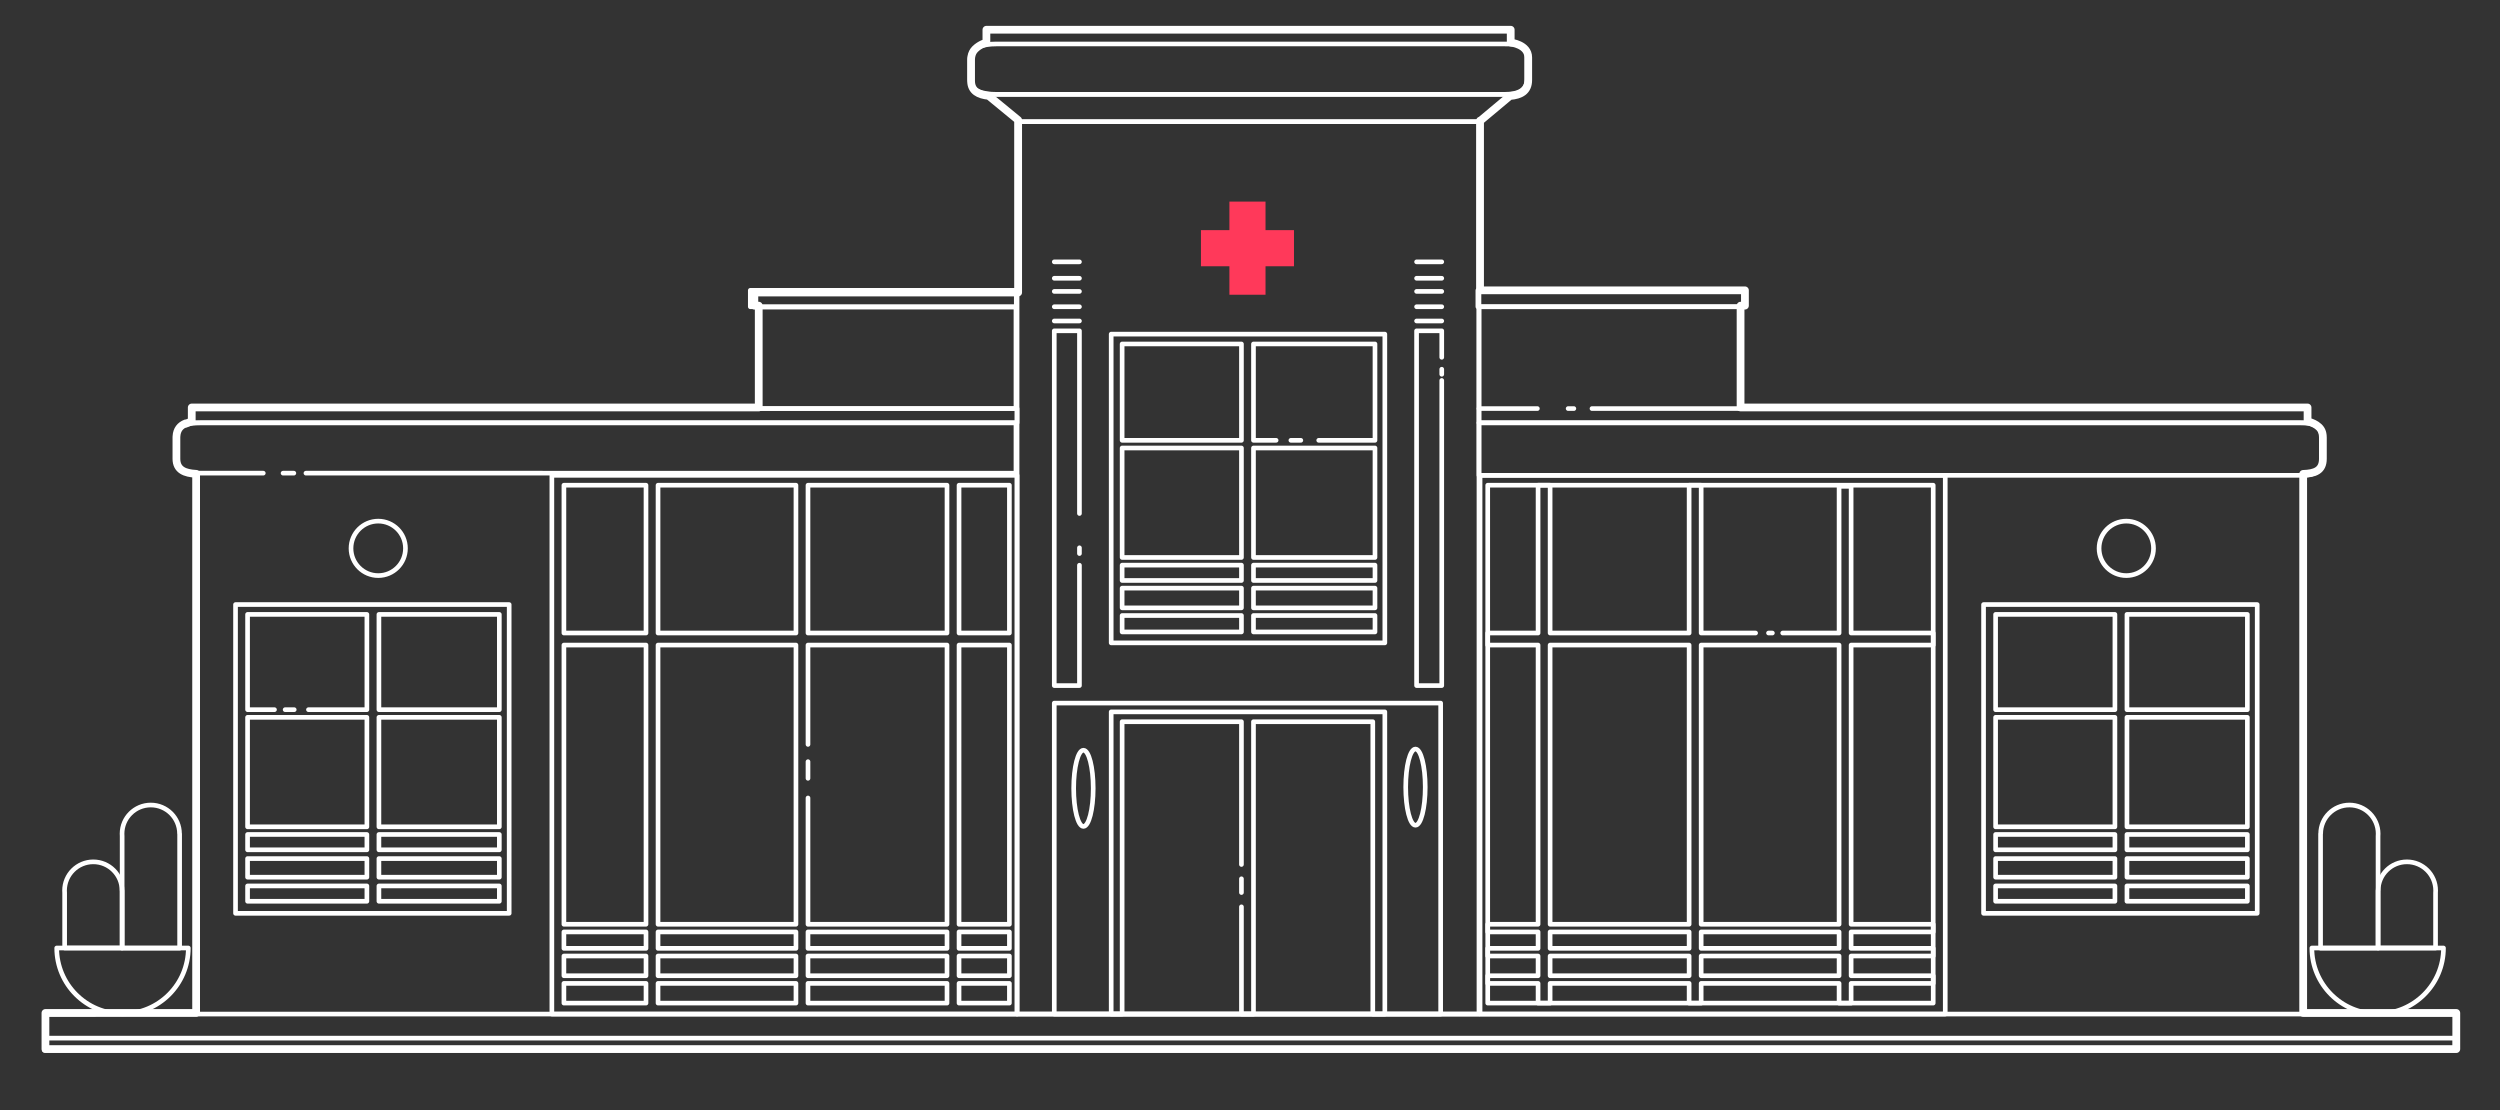<?xml version="1.0" encoding="UTF-8"?> <!-- Generator: Adobe Illustrator 16.0.0, SVG Export Plug-In . SVG Version: 6.00 Build 0) --> <svg xmlns="http://www.w3.org/2000/svg" xmlns:xlink="http://www.w3.org/1999/xlink" x="0px" y="0px" width="2284px" height="1014.102px" viewBox="0 0 2284 1014.102" xml:space="preserve"><rect x="0" y="0" width="2284" height="1014.102" fill="#333333" stroke="none"/> <g id="Sketch" display="none"> </g> <g id="gradient"> </g> <g id="Male"> </g> <g id="Hospital"> </g> <g id="Layer_11"> </g> <g id="Layer_12"> </g> <g id="Layer_6"> </g> <g id="Layer_9"> </g> <g id="Layer_13"> </g> <g id="Layer_8"> </g> <g id="Layer_15"> </g> <g id="Layer_14"> </g> <g id="Layer_10"> <polyline fill="none" stroke="#FFFFFF" stroke-width="4.252" stroke-linecap="round" stroke-linejoin="round" stroke-miterlimit="10" points=" 1589.184,373.269 1589.184,280.241 1351.184,280.241 1351.184,373.269 "></polyline> <path fill="none" stroke="#FFFFFF" stroke-width="4.252" stroke-linecap="round" stroke-linejoin="round" stroke-miterlimit="10" d=" M1359.184,443.29h407v473.145h-407V443.29z M1352.184,434.288v492.15h425v-492.15H1352.184L1352.184,434.288z"></path> <polyline fill="none" stroke="#FFFFFF" stroke-width="4.252" stroke-linecap="round" stroke-linejoin="round" stroke-miterlimit="10" points=" 1404.542,373.269 1351.184,373.269 1351.184,386.272 2107.184,386.272 2107.184,373.269 1454.432,373.269 "></polyline> <line fill="none" stroke="#FFFFFF" stroke-width="4.252" stroke-linecap="round" stroke-linejoin="round" stroke-miterlimit="10" x1="1437.876" y1="373.269" x2="1432.655" y2="373.269"></line> <path fill="none" stroke="#FFFFFF" stroke-width="4.252" stroke-linecap="round" stroke-linejoin="round" stroke-miterlimit="10" d=" M1351.184,434.288h750.093c12.177,0,19.907-2.586,19.907-14.413v-19.206c0-11.828-7.73-14.396-19.907-14.396h-750.093 C1351.184,404.615,1351.184,420.872,1351.184,434.288z"></path> <rect x="1350.184" y="265.235" fill="none" stroke="#FFFFFF" stroke-width="4.252" stroke-linecap="round" stroke-linejoin="round" stroke-miterlimit="10" width="243" height="15.006"></rect> <rect x="685.479" y="265.235" fill="none" stroke="#FFFFFF" stroke-width="4.252" stroke-linecap="round" stroke-linejoin="round" stroke-miterlimit="10" width="243" height="15.006"></rect> <path fill="none" stroke="#FFFFFF" stroke-width="4.252" stroke-linecap="round" stroke-linejoin="round" stroke-miterlimit="10" d=" M1603.926,578.331h-49.742V443.29h-11v135.041h-127V443.29h-11v135.041h-46v11.004h46v255.078h-46v7.002h46v15.005h-46v7.002h46 v18.005h-46v7.003h46v18.005h11V898.43h127v18.005h11V898.43h126v18.005h11V898.43h75v-7.003h-75v-18.005h75v-7.002h-75v-15.005h75 v-7.002h-75V589.335h75v-11.004h-75V444.29h-11v134.041h-51.512 M1619.251,578.331h-3.535 M1416.184,589.335h127v255.078h-127 V589.335z M1416.184,851.415h127v15.005h-127V851.415z M1416.184,891.427v-18.005h127v18.005H1416.184z M1680.184,891.427h-126 v-18.005h126V891.427z M1680.184,866.42h-126v-15.005h126V866.42z M1680.184,844.413h-126V589.335h126V844.413z"></path> <rect x="692.184" y="280.521" fill="none" stroke="#FFFFFF" stroke-width="4.252" stroke-linecap="round" stroke-linejoin="round" stroke-miterlimit="10" width="236" height="92.748"></rect> <rect x="174.184" y="373.269" fill="none" stroke="#FFFFFF" stroke-width="4.252" stroke-linecap="round" stroke-linejoin="round" stroke-miterlimit="10" width="755" height="13.004"></rect> <path fill="none" stroke="#FFFFFF" stroke-width="4.252" stroke-linecap="round" stroke-linejoin="round" stroke-miterlimit="10" d=" M240.536,432.279h-57.012c-12.177,0-23.34-2.478-23.34-13.811v-18.402c0-11.333,11.163-13.794,23.34-13.794h744.66 c0,17.694,0,35.374,0,46.007H279.508"></path> <line fill="none" stroke="#FFFFFF" stroke-width="4.252" stroke-linecap="round" stroke-linejoin="round" stroke-miterlimit="10" x1="268.458" y1="432.279" x2="258.612" y2="432.279"></line> <rect x="929.184" y="111.188" fill="none" stroke="#FFFFFF" stroke-width="4.252" stroke-linecap="round" stroke-linejoin="round" stroke-miterlimit="10" width="422" height="815.25"></rect> <rect x="963.184" y="642.351" fill="none" stroke="#FFFFFF" stroke-width="4.252" stroke-linecap="round" stroke-linejoin="round" stroke-miterlimit="10" width="353" height="284.088"></rect> <polyline fill="none" stroke="#FFFFFF" stroke-width="4.252" stroke-linecap="round" stroke-linejoin="round" stroke-miterlimit="10" points=" 986.184,469.136 986.184,302.247 963.184,302.247 963.184,626.347 986.184,626.347 986.184,516.389 "></polyline> <line fill="none" stroke="#FFFFFF" stroke-width="4.252" stroke-linecap="round" stroke-linejoin="round" stroke-miterlimit="10" x1="986.184" y1="505.728" x2="986.184" y2="500.465"></line> <line fill="none" stroke="#FFFFFF" stroke-width="4.252" stroke-linecap="round" stroke-linejoin="round" stroke-miterlimit="10" x1="963.184" y1="293.245" x2="986.184" y2="293.245"></line> <line fill="none" stroke="#FFFFFF" stroke-width="4.252" stroke-linecap="round" stroke-linejoin="round" stroke-miterlimit="10" x1="963.184" y1="280.241" x2="986.184" y2="280.241"></line> <line fill="none" stroke="#FFFFFF" stroke-width="4.252" stroke-linecap="round" stroke-linejoin="round" stroke-miterlimit="10" x1="963.184" y1="266.236" x2="986.184" y2="266.236"></line> <line fill="none" stroke="#FFFFFF" stroke-width="4.252" stroke-linecap="round" stroke-linejoin="round" stroke-miterlimit="10" x1="963.184" y1="254.232" x2="986.184" y2="254.232"></line> <line fill="none" stroke="#FFFFFF" stroke-width="4.252" stroke-linecap="round" stroke-linejoin="round" stroke-miterlimit="10" x1="963.184" y1="239.228" x2="986.184" y2="239.228"></line> <polyline fill="none" stroke="#FFFFFF" stroke-width="4.252" stroke-linecap="round" stroke-linejoin="round" stroke-miterlimit="10" points=" 1317.184,347.577 1317.184,626.347 1294.184,626.347 1294.184,302.247 1317.184,302.247 1317.184,326.451 "></polyline> <line fill="none" stroke="#FFFFFF" stroke-width="4.252" stroke-linecap="round" stroke-linejoin="round" stroke-miterlimit="10" x1="1317.184" y1="337.324" x2="1317.184" y2="341.952"></line> <line fill="none" stroke="#FFFFFF" stroke-width="4.252" stroke-linecap="round" stroke-linejoin="round" stroke-miterlimit="10" x1="1317.184" y1="293.245" x2="1294.184" y2="293.245"></line> <line fill="none" stroke="#FFFFFF" stroke-width="4.252" stroke-linecap="round" stroke-linejoin="round" stroke-miterlimit="10" x1="1317.184" y1="280.241" x2="1294.184" y2="280.241"></line> <line fill="none" stroke="#FFFFFF" stroke-width="4.252" stroke-linecap="round" stroke-linejoin="round" stroke-miterlimit="10" x1="1317.184" y1="266.236" x2="1294.184" y2="266.236"></line> <line fill="none" stroke="#FFFFFF" stroke-width="4.252" stroke-linecap="round" stroke-linejoin="round" stroke-miterlimit="10" x1="1317.184" y1="254.232" x2="1294.184" y2="254.232"></line> <line fill="none" stroke="#FFFFFF" stroke-width="4.252" stroke-linecap="round" stroke-linejoin="round" stroke-miterlimit="10" x1="1317.184" y1="239.228" x2="1294.184" y2="239.228"></line> <path fill="none" stroke="#FFFFFF" stroke-width="4.252" stroke-linecap="round" stroke-linejoin="round" stroke-miterlimit="10" d=" M1395.184,71.571c0,11.023-8.307,14.609-20.483,14.609H910.25c-12.177,0-24.065-2.896-24.065-13.922V54.36 c0-11.022,11.889-14.193,24.065-14.193h464.451c12.177,0,20.483,1.104,20.483,12.13V71.571z"></path> <path fill="none" stroke="#FFFFFF" stroke-width="4.252" stroke-linecap="round" stroke-linejoin="round" stroke-miterlimit="10" d=" M504.184,434.288v492.15h425v-492.15H504.184z M865.184,443.29v135.041h-127V443.29H865.184z M738.184,680.096v-90.761h127v255.078 h-127V729.034 M738.184,711.077V695.86 M865.184,851.415v15.005h-127v-15.005H865.184z M738.184,873.422h127v18.005h-127V873.422z M727.184,443.29v135.041h-126V443.29H727.184z M601.184,844.413V589.335h126v255.078H601.184z M727.184,851.415v15.005h-126 v-15.005H727.184z M601.184,873.422h126v18.005h-126V873.422z M515.184,443.29h75v135.041h-75V443.29z M515.184,589.335h75v255.078 h-75V589.335z M515.184,851.415h75v15.005h-75V851.415z M515.184,873.422h75v18.005h-75V873.422z M515.184,916.435V898.43h75 v18.005H515.184z M601.184,916.435V898.43h126v18.005H601.184z M738.184,916.435V898.43h127v18.005H738.184z M922.184,916.435h-46 V898.43h46V916.435z M922.184,891.427h-46v-18.005h46V891.427z M922.184,866.42h-46v-15.005h46V866.42z M922.184,844.413h-46 V589.335h46V844.413z M922.184,578.331h-46V443.29h46V578.331z"></path> <path fill="none" stroke="#FFFFFF" stroke-width="4.252" stroke-linecap="round" stroke-linejoin="round" stroke-miterlimit="10" d=" M215.184,552.323V834.41h250V552.323H215.184z M250.78,648.353h-24.596v-87.025h109v87.025h-53.377 M268.801,648.353h-8.305 M226.184,655.355h109v100.03h-109V655.355z M226.184,762.388h109v14.004h-109V762.388z M226.184,784.395h109v17.005h-109V784.395z M226.184,823.407v-14.005h109v14.005H226.184z M456.184,823.407h-110v-14.005h110V823.407z M456.184,801.399h-110v-17.005h110 V801.399z M456.184,776.392h-110v-14.004h110V776.392z M456.184,755.386h-110v-100.03h110V755.386z M456.184,648.353h-110v-87.025 h110V648.353z"></path> <path fill="none" stroke="#FFFFFF" stroke-width="4.252" stroke-linecap="round" stroke-linejoin="round" stroke-miterlimit="10" d=" M1812.184,552.323V834.41h250V552.323H1812.184z M1823.184,561.327h109v87.025h-109V561.327z M1823.184,655.355h109v100.03h-109 V655.355z M1823.184,762.388h109v14.004h-109V762.388z M1823.184,784.395h109v17.005h-109V784.395z M1823.184,823.407v-14.005h109 v14.005H1823.184z M2053.184,823.407h-110v-14.005h110V823.407z M2053.184,801.399h-110v-17.005h110V801.399z M2053.184,776.392 h-110v-14.004h110V776.392z M2053.184,755.386h-110v-100.03h110V755.386z M2053.184,648.353h-110v-87.025h110V648.353z"></path> <rect x="40.511" y="926.438" fill="none" stroke="#FFFFFF" stroke-width="4.252" stroke-linecap="round" stroke-linejoin="round" stroke-miterlimit="10" width="2202.57" height="32.01"></rect> <rect x="40.511" y="948.444" fill="none" stroke="#FFFFFF" stroke-width="4.252" stroke-linecap="round" stroke-linejoin="round" stroke-miterlimit="10" width="2202.57" height="11.004"></rect> <g> <ellipse fill="none" stroke="#FFFFFF" stroke-width="4.252" stroke-linecap="round" stroke-linejoin="round" stroke-miterlimit="10" cx="1942.581" cy="500.981" rx="24.871" ry="24.879"></ellipse> </g> <g> <ellipse fill="none" stroke="#FFFFFF" stroke-width="4.252" stroke-linecap="round" stroke-linejoin="round" stroke-miterlimit="10" cx="345.557" cy="500.981" rx="24.871" ry="24.879"></ellipse> </g> <path fill-rule="evenodd" clip-rule="evenodd" fill="#FF395A" d="M1156.184,210.22c0-9.004,0-17.005,0-26.009c-11,0-22,0-33,0 c0,9.004,0,17.005,0,26.009c-9,0-17,0-26,0c0,11.003,0,22.006,0,33.01c9,0,17,0,26,0c0,9.002,0,17.005,0,26.008c11,0,22,0,33,0 c0-9.003,0-17.006,0-26.008c9,0,17,0,26,0c0-11.004,0-22.007,0-33.01C1173.184,210.22,1165.184,210.22,1156.184,210.22z"></path> <ellipse fill="none" stroke="#FFFFFF" stroke-width="4.252" stroke-linecap="round" stroke-linejoin="round" stroke-miterlimit="10" cx="989.835" cy="720.209" rx="8.922" ry="34.806"></ellipse> <ellipse fill="none" stroke="#FFFFFF" stroke-width="4.252" stroke-linecap="round" stroke-linejoin="round" stroke-miterlimit="10" cx="1293.181" cy="719.131" rx="8.921" ry="34.806"></ellipse> <polyline fill="none" stroke="#FFFFFF" stroke-width="4.252" stroke-linecap="round" stroke-linejoin="round" stroke-miterlimit="10" points=" 1134.184,828.463 1134.184,926.438 1145.184,926.438 1145.184,660.448 1145.167,659.356 1254.184,659.356 1254.184,926.438 1265.184,926.438 1265.184,650.354 1015.184,650.354 1015.184,926.438 1025.184,926.438 1025.184,659.356 1134.184,659.356 1134.184,789.805 "></polyline> <line fill="none" stroke="#FFFFFF" stroke-width="4.252" stroke-linecap="round" stroke-linejoin="round" stroke-miterlimit="10" x1="1134.184" y1="802.846" x2="1134.184" y2="815.422"></line> <polygon fill="none" stroke="#FFFFFF" stroke-width="4.252" stroke-linecap="round" stroke-linejoin="round" stroke-miterlimit="10" points=" 1352.583,111.188 930.761,111.188 902.498,86.181 1380.312,86.181 "></polygon> <path fill="none" stroke="#FFFFFF" stroke-width="4.252" stroke-linecap="round" stroke-linejoin="round" stroke-miterlimit="10" d=" M1015.184,305.248v282.087h250V305.248H1015.184z M1025.184,314.251h109v88.027h-109V314.251z M1025.184,409.28h109v100.03h-109 V409.28z M1025.184,516.312h109v14.005h-109V516.312z M1025.184,537.319h109v18.006h-109V537.319z M1025.184,577.331v-15.004h109 v15.004H1025.184z M1256.184,577.331h-111v-15.004h111V577.331z M1256.184,555.325h-111v-18.006h111V555.325z M1256.184,530.317 h-111v-14.005h111V530.317z M1256.184,509.311h-111V409.28h111V509.311z M1165.865,402.278h-20.681v-88.027h111v88.027h-51.402 M1188.436,402.278h-9.098"></path> <path fill="none" stroke="#FFFFFF" stroke-width="4.252" stroke-linecap="round" stroke-linejoin="round" stroke-miterlimit="10" d=" M2172.7,813.572c0.032-14.471,11.771-26.194,26.254-26.194c14.501,0,26.253,11.756,26.253,26.254c0,0.685-0.035,1.36-0.086,2.032 v50.419h-52.509v-52.511H2172.7z"></path> <path fill="none" stroke="#FFFFFF" stroke-width="4.252" stroke-linecap="round" stroke-linejoin="round" stroke-miterlimit="10" d=" M2120.163,761.66c0.031-14.472,11.773-26.195,26.254-26.195c14.5,0,26.254,11.756,26.254,26.254c0,0.685-0.035,1.36-0.086,2.033 v102.474h-52.509V761.66H2120.163z"></path> <path fill="none" stroke="#FFFFFF" stroke-width="4.252" stroke-linecap="round" stroke-linejoin="round" stroke-miterlimit="10" d=" M2172.252,926.213c33.206,0,60.12-26.916,60.12-60.119h-120.24C2112.133,899.297,2139.048,926.213,2172.252,926.213z"></path> <path fill="none" stroke="#FFFFFF" stroke-width="4.252" stroke-linecap="round" stroke-linejoin="round" stroke-miterlimit="10" d=" M111.478,813.572c-0.032-14.471-11.771-26.194-26.253-26.194c-14.501,0-26.253,11.756-26.253,26.254 c0,0.685,0.035,1.36,0.086,2.032v50.419h52.509v-52.511H111.478z"></path> <path fill="none" stroke="#FFFFFF" stroke-width="4.252" stroke-linecap="round" stroke-linejoin="round" stroke-miterlimit="10" d=" M164.015,761.66c-0.031-14.472-11.773-26.195-26.254-26.195c-14.5,0-26.254,11.756-26.254,26.254c0,0.685,0.035,1.36,0.086,2.033 v102.474h52.509V761.66H164.015z"></path> <path fill="none" stroke="#FFFFFF" stroke-width="4.252" stroke-linecap="round" stroke-linejoin="round" stroke-miterlimit="10" d=" M111.925,926.213c-33.206,0-60.12-26.916-60.12-60.119h120.24C172.045,899.297,145.129,926.213,111.925,926.213z"></path> <path fill="none" stroke="#FFFFFF" stroke-width="7.087" stroke-linecap="round" stroke-linejoin="round" stroke-miterlimit="10" d=" M2104.184,925.438V432.955c10.635-0.354,18-2.96,18-13.822v-19.206c0-0.645-0.035-1.253-0.088-1.85 c-0.014-0.149-0.025-0.3-0.041-0.446c-0.057-0.509-0.133-1-0.229-1.472c-0.047-0.242-0.105-0.473-0.164-0.703 c-0.053-0.213-0.113-0.422-0.175-0.627c-2.267-7.642-13.304-9.842-13.304-9.842v-4.001v-7.003v-1.715h-518V279.24h4v-3.286v-8.002 v-1.001v-1.716h-242V110.188h0.398l26.83-22.464c9.783-0.776,16.771-4.358,16.771-14.604V52.438c0-11.83-16-13.557-16-13.557 v-3.001v-7.003v-1.715h-479v1.715v7.003v3.001c0,0-5.875,1.594-10.111,5.785c-0.106,0.102-0.207,0.209-0.311,0.314 c-0.05,0.053-0.1,0.104-0.148,0.156c-1.557,1.652-2.658,3.745-3.145,6.365c-0.004,0.025-0.009,0.053-0.014,0.08 c-0.051,0.279-0.096,0.562-0.132,0.854c-0.019,0.141-0.03,0.287-0.045,0.432c-0.021,0.206-0.043,0.409-0.056,0.621 c-0.025,0.381-0.039,0.769-0.039,1.164v19.205c0,9.488,7.005,12.783,16.059,13.718l26.941,22.127v157.533h-74h-167v1.716v7.002 v3.286h4v93.028h-518v1.715v7.003v4.001c0,0-2.076,0.617-5.976,2.335c0.146-0.179,0.288-0.362,0.442-0.532 c-4.993,1.982-8.111,5.67-8.436,12.021c-0.02,0.363-0.031,0.735-0.031,1.115v19.206c0,10.389,7.842,13.227,18,13.764v492.542 H41.511v21.721v10.004v1.285h2202.57v-1.285v-10.004v-21.721H2104.184z"></path> </g> <g id="Female"> </g> <g id="Palette"> </g> </svg> 